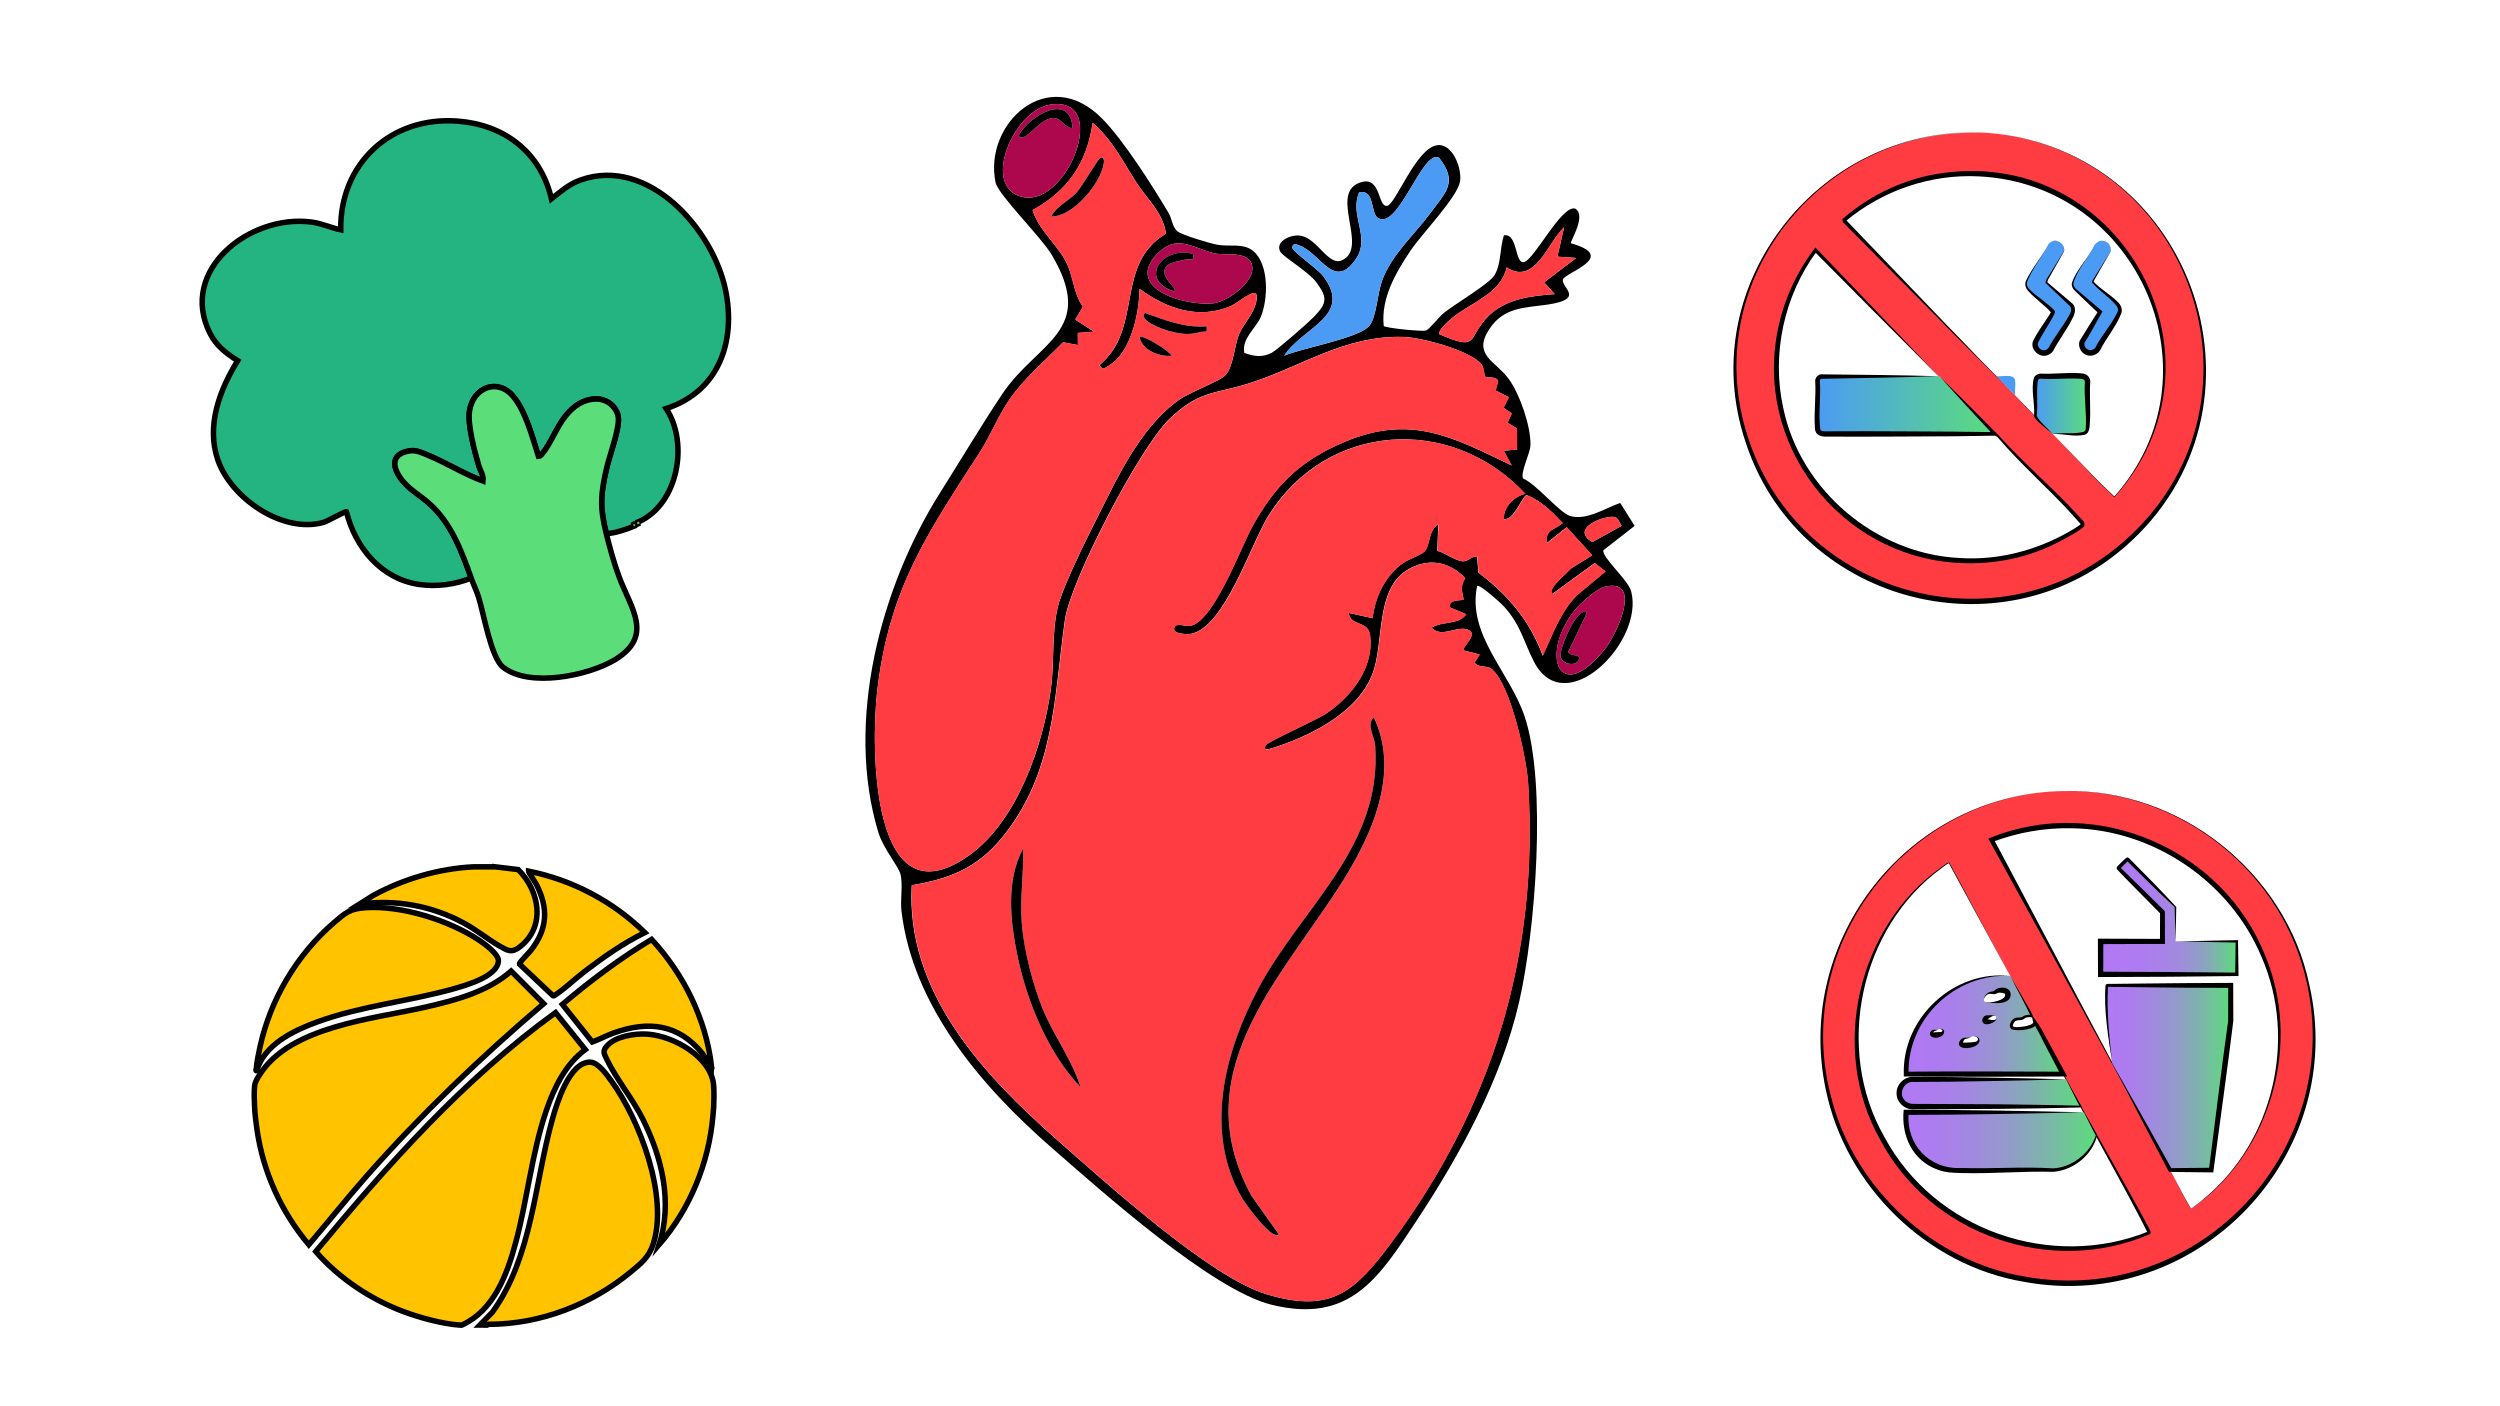 <?xml version="1.0" encoding="UTF-8"?>
<svg id="_Слой_1" data-name="Слой_1" xmlns="http://www.w3.org/2000/svg" version="1.1" xmlns:xlink="http://www.w3.org/1999/xlink" viewBox="0 0 453.54 255.12">
  <!-- Generator: Adobe Illustrator 29.5.1, SVG Export Plug-In . SVG Version: 2.1.0 Build 141)  -->
  <defs>
    <style>
      .st0 {
        fill: url(#_Безымянный_градиент_4);
      }

      .st1 {
        fill: url(#_Безымянный_градиент_5);
      }

      .st2 {
        fill: #4b9bf5;
      }

      .st3 {
        fill: url(#_Безымянный_градиент_7);
      }

      .st4 {
        fill: #ffc300;
      }

      .st4, .st5, .st6 {
        stroke: #000;
        stroke-miterlimit: 10;
      }

      .st7 {
        fill: #ad084d;
      }

      .st8 {
        fill: url(#_Безымянный_градиент_2);
      }

      .st9 {
        fill: url(#_Безымянный_градиент);
      }

      .st5 {
        fill: #5bdd7a;
      }

      .st10 {
        fill: url(#_Безымянный_градиент_3);
      }

      .st6 {
        fill: #23b482;
      }

      .st11 {
        fill: #7dc639;
      }

      .st12 {
        fill: #ff3c41;
      }

      .st13 {
        fill: url(#_Безымянный_градиент_6);
      }
    </style>
    <linearGradient id="_Безымянный_градиент" data-name="Безымянный градиент" x1="329.64" y1="182.33" x2="361.88" y2="182.33" gradientTransform="translate(0 255.81) scale(1 -1)" gradientUnits="userSpaceOnUse">
      <stop offset="0" stop-color="#4b9bf5"/>
      <stop offset="1" stop-color="#5bdd7a"/>
    </linearGradient>
    <linearGradient id="_Безымянный_градиент_2" data-name="Безымянный градиент 2" x1="369.19" y1="182.33" x2="378.81" y2="182.33" gradientTransform="translate(0 255.81) scale(1 -1)" gradientUnits="userSpaceOnUse">
      <stop offset="0" stop-color="#4b9bf5"/>
      <stop offset="1" stop-color="#5bdd7a"/>
    </linearGradient>
    <linearGradient id="_Безымянный_градиент_3" data-name="Безымянный градиент 3" x1="382.12" y1="60.29" x2="404.69" y2="60.29" gradientTransform="translate(0 255.81) scale(1 -1)" gradientUnits="userSpaceOnUse">
      <stop offset="0" stop-color="#b079f4"/>
      <stop offset=".17" stop-color="#ac7cef"/>
      <stop offset=".35" stop-color="#a387e2"/>
      <stop offset=".54" stop-color="#9499cc"/>
      <stop offset=".74" stop-color="#7fb2ae"/>
      <stop offset=".94" stop-color="#64d287"/>
      <stop offset="1" stop-color="#5bdd7a"/>
    </linearGradient>
    <linearGradient id="_Безымянный_градиент_4" data-name="Безымянный градиент 4" x1="345.8" y1="48.72" x2="380.35" y2="48.72" gradientTransform="translate(0 255.81) scale(1 -1)" gradientUnits="userSpaceOnUse">
      <stop offset="0" stop-color="#b079f4"/>
      <stop offset=".16" stop-color="#ac7dee"/>
      <stop offset=".35" stop-color="#a189df"/>
      <stop offset=".56" stop-color="#909ec6"/>
      <stop offset=".78" stop-color="#78baa4"/>
      <stop offset="1" stop-color="#5bdd7a"/>
    </linearGradient>
    <linearGradient id="_Безымянный_градиент_5" data-name="Безымянный градиент 5" x1="345.82" y1="69.87" x2="374.3" y2="69.87" gradientTransform="translate(0 255.81) scale(1 -1)" gradientUnits="userSpaceOnUse">
      <stop offset="0" stop-color="#b079f4"/>
      <stop offset=".2" stop-color="#ad7bf0"/>
      <stop offset=".38" stop-color="#a684e5"/>
      <stop offset=".55" stop-color="#9993d3"/>
      <stop offset=".71" stop-color="#87a8ba"/>
      <stop offset=".87" stop-color="#71c29a"/>
      <stop offset="1" stop-color="#5bdd7a"/>
    </linearGradient>
    <linearGradient id="_Безымянный_градиент_6" data-name="Безымянный градиент 6" x1="344.54" y1="57.53" x2="377.47" y2="57.53" gradientTransform="translate(0 255.81) scale(1 -1)" gradientUnits="userSpaceOnUse">
      <stop offset="0" stop-color="#b079f4"/>
      <stop offset=".18" stop-color="#ad7cef"/>
      <stop offset=".36" stop-color="#a486e3"/>
      <stop offset=".54" stop-color="#9697cf"/>
      <stop offset=".73" stop-color="#82aeb2"/>
      <stop offset=".91" stop-color="#69cc8e"/>
      <stop offset="1" stop-color="#5bdd7a"/>
    </linearGradient>
    <linearGradient id="_Безымянный_градиент_7" data-name="Безымянный градиент 7" x1="381.08" y1="89.48" x2="405.8" y2="89.48" gradientTransform="translate(0 255.81) scale(1 -1)" gradientUnits="userSpaceOnUse">
      <stop offset="0" stop-color="#b079f4"/>
      <stop offset=".28" stop-color="#ae7bf1"/>
      <stop offset=".45" stop-color="#a882e8"/>
      <stop offset=".6" stop-color="#9e8dda"/>
      <stop offset=".73" stop-color="#8f9ec5"/>
      <stop offset=".84" stop-color="#7db4ab"/>
      <stop offset=".95" stop-color="#66cf8b"/>
      <stop offset="1" stop-color="#5bdd7a"/>
    </linearGradient>
  </defs>
  <g id="_Слой_15">
    <g>
      <path d="M225.73,64.01c1.71.67,3.31.87,5-.02.95-.49,6.63-5.47,7.61-6.48,2.49-2.57,2.48-3.56.45-6.32-1.45-1.97-6.08-4.59-6.57-5.61-.89-1.83,2.06-3.15,3.79-2.81,3.12.6,5,5.65,7.53,4.41,4.86-2.37-2.67-12.32,3.39-14.13,3.68-1.1,2.98,4.67,4.75,4.28,1.54-.34,5.2-10.37,8.98-10.98,2.84-.46,4.64,4.25,4.2,6.62-.54,2.89-6.94,9.48-8.95,12.47-2.7,4.03-5.41,8.65-4.88,13.69.24.38,7.12,1.07,7.69.82.68-.3,2.31-2.45,3.19-3.16,2.01-1.62,8.26-5.3,9.2-6.84,1.27-2.09.96-4.99,1.73-7.27,2.57-.38,1.92,5.24,3.63,4.86,1.89-.42,6.71-10.21,9.23-9.72,2.26,1.18-.93,6.05-.72,6.31,8.78,2.46-1.17,5.33-1.45,6.6-.32,1.45,4.14,3.5-2.74,4.52-4.08.61-7.94.39-10.61,4.46-3.09,4.72,1.15,5.76,3.54,9.05,2.02,2.78,4.03,8.64,3.93,12.02-.05,1.48-1.91,5.04-1.33,6.03,2.3.92,6.61,6.21,8.51,6.79,2.93.9,6.42-1.43,9.1-2.36l2.62,4.16-5.68,4.43c-.26,1.33,4.49,5.34,5.05,7.45,2.42,9.19-12.04,23.61-17.63,12.77-1.9-3.69-2.38-6.65-5.48-10.07-.48-.53-4.43-4.11-4.84-3.66-1.83,8.86,5.91,15.56,8.63,23.68,4.06,12.14,1.94,38.99-1,51.74-3.26,14.14-10.68,27.69-18.61,39.71-6.91,10.48-12.15,18.76-26.34,15.24-10.83-2.68-30.92-20.67-39.96-28.56-12.6-10.98-25.09-25.56-27.15-42.83-.25-2.12.29-4.69-.16-6.64-.33-1.46-3.12-4.65-4.03-7.64-6.08-19.96.35-44.47,11.22-61.67,3.62-5.73,7.59-12.4,11.27-17.89,6.36-9.48,17.2-11.32,8.95-25.25-1.93-3.25-9.73-10.89-10.19-13.14-2.17-10.6,9.49-21.56,19.34-11.56,3.94,4,9.08,12.13,12.05,17.11.61,1.02.68,2.52,1.56,3.3.8.71,5.94,2.22,7.25,2.47,2.3.43,4.78-.36,6.59,1.18,2.88,2.44,2.68,8.82,1.3,12-.88,2.02-3.44,3.84-2.96,6.42v.02ZM190.57,18.97c-6.83,1.01-12.75,15.31-4.86,16.81,8.04,1.53,15.76-18.42,4.86-16.81ZM206.73,52.39c-.05,4.39-1.55,11.67-5.68,14.01-.85.48-.87.82-1.6-.16,8.07-6.66,2.64-18.18,12.08-23.86-.54-3.79-3.34-6.16-5.3-9.17-2.51-3.87-4.34-7.74-8.01-10.94-.99,7.19-4.52,12.4-10.89,15.84,1.17,3.86,4.8,6.42,6.38,10.06,1,2.31,1.16,5.26,2.74,7.48l-1.38,2.33,3.4,2.19-2.94.23.02,2.2-2.68-.51c-3.16,3.21-7.26,6.73-9.86,10.57-2,2.94-3.28,6.32-5.23,9.34-9.56,14.82-16.39,24.65-18.61,43.11-1.23,10.19-1.24,43.04,16.82,29.94,8.59-6.23,13.26-19.87,14.66-30.05.66-4.82.12-10.06,1.24-14.8,1.06-4.47,6.76-15.43,9.08-20.08,3.12-6.25,6.97-13.22,12.7-17.43,2.08-1.53,7.65-3.53,8.64-4.61,1.5-1.64,1.6-5.4,2.53-7.54.79-1.83,2.52-3.47,3.05-5.7.91-3.81-2.98,0-4.64.71-5.86,2.48-11.66.42-16.51-3.15h-.01ZM261.1,28.64c-3.02-1.76-7.4,13.24-11.13,10.9-1.36-.85-.52-5.26-3.39-4.64-1.81,4.1,2.03,8.04-.49,11.91-4,6.15-6.49-.9-10.37-2.28-.55-.2-1.12-.51-1.29.34-.13.63,4.6,3.91,5.54,5.14,5.64,7.32-3.61,9.27-7,14.53,3.22-1.43,13.87-3.19,15.56-5.57,1.2-1.68,1.38-5.79,2.19-8.02,1.71-4.75,5.78-8.24,8.7-12.2s5.11-5.64,1.68-10.1h0ZM282.54,46.56l1.22-5.34c-2.97,2.77-5.3,10.67-10.44,7.29-1.01,4.81-6.61,6.4-9.96,9.24-.51.43-2.65,2.28-2.2,2.9,7.1,3.04,5.02.9,8.49-2.92,3.17-3.49,7.94-4.05,12.4-4.37l-1.92-2.14,5.81-4.42-3.4-.24h0ZM212.92,44.23c-1.98.38-4.61,3-4.73,5.04-.27,4.56,8.79,6.22,12.04,5.74,2.68-.4,7.86-4.15,6.84-7.15-.77-2.28-4.82-1.55-6.44-1.84-2.62-.47-5.19-2.27-7.71-1.79h0ZM268.8,66.13c-2.04-2.54-10.88-4.91-14.18-5.01-10.72-.34-18.65,5.48-28.06,8.43-6.33,1.98-9.07,1.3-14.43,6.47s-17.93,29.29-18.95,36.45c-2,14.05-1.76,27.77-11.47,39.56-4.46,5.42-9.5,7.44-16.31,8.55-1.11,19.3,12.85,34.29,26.26,46.12,8.67,7.64,27.79,24.96,38.02,28.07,11.66,3.55,16.02-.31,22.64-9.22,18.45-24.82,26.87-52.35,24.89-83.52-.28-4.43-3.18-17.87-6.58-20.63-1.02-.83-2.33-.11-3.15-1.21l.95-1.46-2.9-.73c-.58-.48,3.38-3.38.22-3.9-1.86-.31-4.38,1.58-6.06-.23,1.95-1.24,4.81-.44,6.31-2.43l-2.91-1.22c-.56-1.59,2.2-1.2,2.43-1.46-.35-1.68-.64-2.34.28-3.89-3-3.12-6.93-3.73-10.65-1.38-5.63,3.56-4.06,13.06-6.13,18.65-2.67,7.19-11.55,11.52-18.43,13.64-.62.19-1.46.35-1.02-.54.36-.72,9.28-4.61,11.13-5.88,4.5-3.09,8.58-8.25,7.84-14.08-.35-2.81-3.47-1.53-3.91-4.1l4.37.97c.43-3.82,2.23-7.62,5.39-9.92,1.17-.85,3.49-1.55,4.08-2.24,1.03-1.18.62-3.85,2.44-4.85l-.17,4.79c1.43.32,3.26,1.83,4.63,1.9,1.04.05,1.55-1.01,2.58-.85l.25,2.91c5.3,3.96,9.39,8.8,11.66,15.06,1.88-3.93,3.11-7.82,6.24-11l5.16-4.28-1.95-1.53-7.75,5.64c-.9-1.02,2.84-3.86,3.39-4.63l3.89-2.41-4.63-5.1-3.63,2.9c-.28-2.52,1.4-2.4,2.9-3.64-1.9-2.05-3.88-4.02-6.52-5.09-.84.19-2.28,4.66-4.16,4.36-.05-2.31,1.87-4.05,3.88-4.61-13.43-14.41-35.96-12.99-46.56,3.97-3.16,5.05-7.97,20.31-14.06,21.45-.68.13-3.47.07-3.03-1.12.38-1.03,2.01-.09,3.02-.34,4.22-1.04,9.02-14.18,11.15-18.04,4.17-7.54,8.71-11.95,16.74-15.33,11.98-5.03,19.53-.9,30.3,4.3l-1.45-2.67,2.42-.24-.04-3.82-1.69-1.04.77-1.69-1.5-1.01.97-1.92-2.4-1.23.45-1.65c-.19-.99-1.95-.55-2.31-.84-.26-.21-.16-1.53-.71-2.22h.05ZM292.14,93.77c-2.31.24-6.98,2.33-3.28,4.57l5.32-2.94c-.64-1.03-.65-1.78-2.04-1.63ZM291.15,106.43c-1.47.34-4.48,3.04-5.46,4.26-6.32,7.88-3.02,17.45,5.32,7.26,2.28-2.79,7.12-13.13.15-11.52h-.01Z"/>
      <path class="st12" d="M268.8,66.13c.55.69.45,2.01.71,2.22.36.3,2.12-.15,2.31.84l-.45,1.65,2.4,1.23-.97,1.92,1.5,1.01-.77,1.69,1.69,1.04.04,3.82-2.42.24,1.45,2.67c-10.77-5.2-18.32-9.34-30.3-4.3-8.03,3.38-12.58,7.79-16.74,15.33-2.13,3.86-6.93,17.01-11.15,18.04-1.02.25-2.64-.69-3.02.34-.44,1.18,2.35,1.25,3.03,1.12,6.09-1.14,10.9-16.4,14.06-21.45,10.61-16.96,33.13-18.38,46.56-3.97-2.01.57-3.93,2.3-3.88,4.61,1.89.29,3.32-4.17,4.16-4.36,2.64,1.07,4.62,3.05,6.52,5.09-1.5,1.24-3.18,1.12-2.9,3.64l3.63-2.9,4.63,5.1-3.89,2.41c-.55.77-4.29,3.61-3.39,4.63l7.75-5.64,1.95,1.53-5.16,4.28c-3.14,3.18-4.36,7.07-6.24,11-2.27-6.25-6.36-11.1-11.66-15.06l-.25-2.91c-1.04-.15-1.55.9-2.58.85-1.37-.07-3.21-1.58-4.63-1.9l.17-4.79c-1.82,1-1.41,3.67-2.44,4.85-.59.68-2.91,1.39-4.08,2.24-3.16,2.3-4.96,6.1-5.39,9.92l-4.37-.97c.45,2.57,3.56,1.29,3.91,4.1.73,5.83-3.34,10.99-7.84,14.08-1.85,1.27-10.77,5.16-11.13,5.88-.44.89.4.73,1.02.54,6.89-2.12,15.77-6.45,18.43-13.64,2.07-5.59.5-15.09,6.13-18.65,3.72-2.35,7.65-1.74,10.65,1.38-.92,1.55-.62,2.2-.28,3.89-.23.26-3-.13-2.43,1.46l2.91,1.22c-1.5,1.99-4.35,1.19-6.31,2.43,1.67,1.81,4.19-.08,6.06.23,3.15.52-.8,3.42-.22,3.9l2.9.73-.95,1.46c.81,1.1,2.13.39,3.15,1.21,3.4,2.76,6.3,16.2,6.58,20.63,1.98,31.16-6.44,58.7-24.89,83.52-6.62,8.9-10.98,12.76-22.64,9.22-10.23-3.11-29.35-20.43-38.02-28.07-13.42-11.83-27.38-26.82-26.26-46.12,6.81-1.11,11.86-3.14,16.31-8.55,9.71-11.79,9.47-25.51,11.47-39.56,1.02-7.16,13.6-31.3,18.95-36.45s8.1-4.48,14.43-6.47c9.42-2.95,17.34-8.77,28.06-8.43,3.29.11,12.14,2.47,14.18,5.01h-.05ZM232,223.93l-4.94-6.96c-12.83-23.47,7.06-41.01,17.78-59.16,4.83-8.17,8.79-18.41,4.41-27.65-1.45,1.25.12,3.41.24,5.1,1.31,18.41-13.27,29.25-21.14,43.96-6.15,11.5-9.98,26.02-3.05,38.06.58,1.02,5.44,7.84,6.71,6.65h-.01ZM196.03,197.21c-1.54-4.98-4.91-9.37-6.89-14.25-1.85-4.56-3.43-10.74-3.79-15.65-.33-4.46.41-8.93.24-13.36-3.13,5.89-2.3,13.15-1,19.46,1.69,8.2,5.63,17.79,11.44,23.79h0Z"/>
      <path class="st12" d="M206.73,52.39c4.85,3.57,10.66,5.64,16.51,3.15,1.65-.7,5.54-4.53,4.64-.71-.53,2.23-2.26,3.88-3.05,5.7-.93,2.14-1.03,5.9-2.53,7.54-.99,1.08-6.56,3.08-8.64,4.61-5.73,4.21-9.58,11.19-12.7,17.43-2.32,4.64-8.02,15.6-9.08,20.08-1.12,4.73-.58,9.97-1.24,14.8-1.4,10.18-6.07,23.82-14.66,30.05-18.06,13.1-18.05-19.75-16.82-29.94,2.22-18.45,9.05-28.29,18.61-43.11,1.95-3.02,3.24-6.41,5.23-9.34,2.6-3.83,6.7-7.36,9.86-10.57l2.68.51-.02-2.2,2.94-.23-3.4-2.19,1.38-2.33c-1.58-2.22-1.74-5.17-2.74-7.48-1.58-3.63-5.21-6.2-6.38-10.06,6.38-3.44,9.9-8.65,10.89-15.84,3.67,3.2,5.49,7.08,8.01,10.94,1.96,3.01,4.75,5.39,5.3,9.17-9.44,5.68-4.01,17.2-12.08,23.86.74.98.76.63,1.6.16,4.13-2.34,5.64-9.62,5.68-14.01h.01ZM190.69,39.27c3.47.07,7.48-4.47,8.83-7.44.17-.37,1.5-3.34.16-3.24-.38.03-3.38,5.26-4.36,6.32-1.43,1.54-3.56,2.42-4.63,4.36ZM218.88,59.2c-3.94.32-7.58-1.13-11.17-2.43-1.32,1.42,3.49,3.05,4.27,3.25,2.16.57,3.58.82,5.78.21.82-.23,1.35.36,1.12-1.03ZM212.56,64.54c-.47-.97-5.3-3.88-5.83-3.39.47,2.39,3.63,3.63,5.83,3.39Z"/>
      <path class="st2" d="M261.1,28.64c3.43,4.46,1.12,6.29-1.68,10.1s-6.98,7.46-8.7,12.2c-.81,2.23-.99,6.34-2.19,8.02-1.69,2.38-12.35,4.14-15.56,5.57,3.39-5.26,12.64-7.21,7-14.53-.95-1.23-5.67-4.51-5.54-5.14.17-.86.74-.54,1.29-.34,3.88,1.38,6.37,8.43,10.37,2.28,2.52-3.87-1.32-7.81.49-11.91,2.86-.61,2.03,3.79,3.39,4.64,3.73,2.33,8.11-12.66,11.13-10.9h0Z"/>
      <path class="st7" d="M190.57,18.97c10.9-1.61,3.18,18.34-4.86,16.81-7.89-1.5-1.97-15.8,4.86-16.81ZM194.58,23.23c-.41-6.63-7.8-2.21-9.71,1.22-.03.59.56.66,1.2.24,1.45-.94,3.06-3.19,4.95-3.28,1.6-.07,2.09,1.83,3.56,1.82h0Z"/>
      <path class="st7" d="M212.92,44.23c2.51-.48,5.09,1.32,7.71,1.79,1.63.29,5.67-.44,6.44,1.84,1.02,3-4.15,6.75-6.84,7.15-3.26.48-12.31-1.18-12.04-5.74.12-2.04,2.75-4.66,4.73-5.04h0ZM216.45,46.08c-5.66-1.54-9.99,4.76-3.4,6.8.7-.68-2.86-2.53-1.5-4.52,1.02-.95,2.46-.96,3.71-1.3.78-.21,1.44.52,1.19-.97h0Z"/>
      <path class="st12" d="M282.54,46.56l3.4.24-5.81,4.42,1.92,2.14c-4.45.32-9.23.88-12.4,4.37-3.48,3.82-1.39,5.96-8.49,2.92-.45-.62,1.69-2.47,2.2-2.9,3.35-2.84,8.95-4.43,9.96-9.24,5.14,3.39,7.47-4.51,10.44-7.29l-1.22,5.34h0Z"/>
      <path class="st7" d="M291.15,106.43c6.98-1.61,2.14,8.74-.15,11.52-8.33,10.19-11.64.62-5.32-7.26.98-1.22,4-3.92,5.46-4.26h.01ZM287.88,111.2c-1.57-1.52-5.04,6.38-4.75,7.96.24,1.31,2.7,1.87,3.29.54.49-1.12-1.81-.59-1.92-1.44l3.38-7.05h0Z"/>
      <path class="st12" d="M292.14,93.77c1.39-.14,1.4.61,2.04,1.63l-5.32,2.94c-3.7-2.25.97-4.34,3.28-4.57Z"/>
      <path d="M232,223.93c-1.27,1.18-6.12-5.64-6.71-6.65-6.93-12.04-3.1-26.56,3.05-38.06,7.87-14.72,22.45-25.55,21.14-43.96-.12-1.69-1.68-3.85-.24-5.1,4.38,9.24.41,19.48-4.41,27.65-10.72,18.16-30.61,35.69-17.78,59.16l4.94,6.96h.01Z"/>
      <path d="M196.03,197.21c-5.81-6-9.75-15.59-11.44-23.79-1.3-6.31-2.13-13.57,1-19.46.17,4.43-.57,8.9-.24,13.36.37,4.9,1.95,11.09,3.79,15.65,1.98,4.88,5.35,9.27,6.89,14.25h0Z"/>
      <path d="M190.69,39.27c1.07-1.94,3.2-2.81,4.63-4.36.98-1.06,3.98-6.29,4.36-6.32,1.34-.1,0,2.87-.16,3.24-1.35,2.97-5.36,7.51-8.83,7.44Z"/>
      <path d="M218.88,59.2c.23,1.39-.3.8-1.12,1.03-2.19.61-3.61.36-5.78-.21-.79-.21-5.59-1.84-4.27-3.25,3.59,1.3,7.23,2.75,11.17,2.43Z"/>
      <path d="M212.56,64.54c-2.2.23-5.36-1.01-5.83-3.39.53-.49,5.36,2.43,5.83,3.39Z"/>
      <path d="M194.58,23.23c-1.47.01-1.96-1.89-3.56-1.82-1.89.09-3.5,2.33-4.95,3.28-.64.41-1.23.35-1.2-.24,1.91-3.43,9.3-7.85,9.71-1.22h0Z"/>
      <path d="M216.45,46.08c.25,1.49-.41.76-1.19.97-1.25.34-2.69.36-3.71,1.3-1.37,2,2.19,3.85,1.5,4.52-6.59-2.04-2.26-8.34,3.4-6.8h0Z"/>
      <path d="M287.88,111.2l-3.38,7.05c.1.85,2.41.33,1.92,1.44-.59,1.33-3.04.77-3.29-.54-.29-1.57,3.18-9.47,4.75-7.96h0Z"/>
    </g>
    <g>
      <g>
        <path class="st12" d="M360.75,24.12c33.01,2.73,50.77,40.71,31.06,67.63-17.77,24.27-54.76,22.86-70.58-2.7-17.36-28.04,2.19-63.34,34.69-64.93,1.4-.07,3.45-.11,4.82,0h.01ZM372.38,78.72c2.75,2.83,5.45,5.74,8.23,8.55.96.98,1.94,1.99,2.97,2.87,4.9-5.4,8.08-12.4,8.86-19.69,2.57-24.11-19.32-43.51-43.01-38.05-5.46,1.26-10.57,3.88-14.82,7.49l.05.24c8.21,8.32,16.34,16.76,24.5,25.13.99,1.01,2.05,1.96,3.03,2.97,1.11,1.14,2.3,2.37,3.4,3.5s2.13,2.37,3.31,3.45c.12.11.19.24.38.23,0,.21.12.32.23.47.67.9,2.06,1.98,2.89,2.83h-.02ZM351.67,68.24l-22.32-22.86c-7.59,10.14-9.25,23.63-4.18,35.3,8.36,19.25,32.01,27.01,50.21,16.2.51-.3,2.02-1.17,2.35-1.53.31-.33-.27-.81-.52-1.09-4.49-5.09-9.97-9.71-14.47-14.83-.15-.3-.71-.56-.85-.71-3.29-3.37-6.53-6.94-9.88-10.3l-.33-.19h-.01Z"/>
        <g>
          <path d="M360.75,24.12c37.65,3.18,53.39,50.24,24.67,75.15-23.03,19.88-59.56,9.74-68.82-19.3-9.51-28.79,14.24-57.88,44.15-55.85h0ZM360.75,24.12c-29.86-1.87-53.21,27-43.5,55.63,9.34,28.28,44.99,38.18,67.61,18.87,28.71-24.51,13.32-71.22-24.11-74.5h0Z"/>
          <path d="M372.38,78.72c1.8,1.85,6.6,6.82,8.35,8.62l2.88,2.77h-.07c19.58-21.93,4.68-56.66-24.51-58.11-8.73-.46-17.52,2.54-24.22,8.15l.11-.32.05.24-.09-.17c11.39,11.89,26.19,27.35,37.5,38.83h0ZM372.38,78.72c-.95-1.06-2.62-2.03-3.12-3.29-.14,0-.25-.09-.34-.19-1.42-1.31-2.66-2.81-4.03-4.16-4.18-4.24-8.89-8.87-13.08-13.15l-17.41-17.56-.07-.07-.02-.1-.05-.24-.04-.19.15-.13c5.05-4.37,11.37-7.33,18.01-8.24,32.89-4.61,53.42,34.12,31.23,58.78l-.04.04-.04-.04-2.87-2.79c-1.72-1.79-6.51-6.8-8.29-8.67h0Z"/>
          <path d="M351.67,68.24c-5.63-5.61-16.95-16.99-22.54-22.64l.48-.03c-5.98,8.09-8.27,18.76-6.08,28.54,3.12,14.88,16.83,26.4,31.98,27.12,6.89.46,13.82-1.33,19.8-4.74.71-.39,1.61-.95,2.15-1.35,0,.04-.01-.07-.09-.17-.07-.1-.17-.21-.28-.32l-1.27-1.42c-4.27-4.69-9.07-8.84-13.21-13.67-.12-.22-.41-.39-.69-.59-.51-.48-1.52-1.59-2.01-2.11-1.68-1.8-6.16-6.57-7.9-8.42l-.33-.19h-.01ZM351.67,68.24s.33.19.34.19c1.8,1.83,6.35,6.46,8.09,8.23.44.45,1.57,1.62,2.01,2.02.22.12.69.46.77.63,4.24,4.69,9.09,8.82,13.43,13.45l1.28,1.4c.27.32.6.52.57,1.09-.02.17-.16.35-.22.4-1.21.98-2.58,1.66-3.94,2.39-5.61,3.08-12.15,4.45-18.54,4.09-21.77-1.07-37.63-21.83-32.76-43.1,1.09-5.02,3.35-9.74,6.41-13.84l.22-.3.26.27c5.53,5.75,16.6,17.31,22.09,23.08h0Z"/>
        </g>
      </g>
      <g>
        <path class="st9" d="M351.67,68.24l.33.19c3.36,3.35,6.59,6.92,9.88,10.3h-30.98c-.66-.05-1.12-.29-1.18-.99-.25-2.76.2-5.9,0-8.7.04-.34.29-.61.6-.73,7.1-.17,14.24-.02,21.35-.07Z"/>
        <path d="M351.67,68.24l.34.18c3.56,3.51,7.11,7.04,10.61,10.61-.12.02-8.13.1-8.48.12-7.52.02-15.76.11-23.23.05-.56-.02-1.27-.28-1.51-.87-.14-.3-.14-.59-.15-.79-.2-2.83.24-5.71.05-8.51.05-.55.5-1.04,1.01-1.12,7.15.07,14.3.14,21.36.34h0ZM351.67,68.24c-7.17.24-14.26.37-21.34.48l.13-.03c-.19.07-.31.23-.32.39v-.08c.26,3-.31,6,.1,8.94.01.17.49.32.66.31,5.16-.04,10.33-.02,15.49.01,3.85,0,11.63.07,15.49.14l-.22.53c-3.25-3.47-6.47-6.98-9.67-10.51.01,0-.33-.2-.32-.2h0v.02Z"/>
      </g>
      <g>
        <path class="st8" d="M372.38,78.72c-.83-.85-2.21-1.93-2.89-2.83-.11-.15-.23-.27-.23-.47.17-1.98-.23-4.35,0-6.28.06-.53.37-.83.9-.9,2.4.17,5.11-.22,7.48,0,.6.06,1.06.34,1.09.99-.2,2.7.26,5.76,0,8.42-.07.69-.41,1.01-1.09,1.08-1.63.18-3.58-.14-5.25,0h0Z"/>
        <path d="M372.38,78.72c-1.01-.89-2.14-1.65-3.04-2.68-.1-.12-.31-.32-.33-.62.19-2.26-.61-4.66-.02-6.9.22-.46.74-.71,1.16-.74,2.25.12,4.58-.21,6.87-.09.41.05.88.02,1.28.2.51.17.93.79.91,1.32-.19,2.51.12,5.1-.09,7.72-.05.67-.08,1.64-.87,1.93-1.95.46-3.9-.21-5.86-.13h-.01ZM372.38,78.72c1.85-.31,3.84.1,5.63-.38.22-.11.32-.28.37-.54.22-2.84-.35-5.66-.15-8.61-.02-.44-.66-.49-1.27-.5-2.14-.11-4.9.2-6.76,0-.47.05-.52.27-.58,1.01-.17,1.91.1,3.81-.13,5.75.56,1.15,2,2.2,2.88,3.29h0v-.02Z"/>
      </g>
      <path class="st2" d="M365.57,71.73c-1.11-1.13-2.29-2.36-3.4-3.5.92.17,3.23-.52,3.41.8.11.81-.09,1.86,0,2.7h-.01Z"/>
      <g>
        <path class="st2" d="M372.64,43.7c1.03-.15,2.01.87,1.8,1.89l-3.06,5.17-.13.51,4.53,4.08c.5.68.33,1.28-.02,1.96-1.04,2.06-2.65,4.03-3.72,6.11-1,1.25-2.85.49-2.86-1.06.08-.88,3.35-5.4,3.27-5.77-.19-.24-.42-.46-.65-.68-1.13-1.07-2.78-2.19-3.78-3.31-.68-.76-.53-1.36-.11-2.19,1.03-2.05,2.66-4.05,3.72-6.11.22-.27.66-.56,1-.61h0Z"/>
        <path d="M372.64,43.7c1.02-.16,2.03.87,1.81,1.9-.97,1.68-2.07,3.63-2.94,5.2l-.11.51-.04-.15,4.65,3.95h.01l.03.05c.64.68.38,1.83-.04,2.53-1.01,2.08-2.49,3.95-3.53,5.96-.25.38-.65.67-1.11.81-1.43.48-3.02-1.03-2.59-2.46.75-1.7,2.02-3.28,3-4.86.08-.13.27-.45.32-.55-.02.05.08.17.09.22-1.17-1.43-2.92-2.54-4.19-3.97-.5-.47-.76-1.29-.44-1.93,1.12-2.37,2.88-4.29,4.08-6.61.26-.3.62-.53,1.01-.61h-.01ZM372.64,43.7c-.39.08-.74.32-1,.61-.59,1.15-1.31,2.23-2,3.32-.68,1.09-1.39,2.2-1.84,3.37-.24.6,0,1.16.47,1.58,1.42,1.42,3.14,2.31,4.53,3.85.06.39-.21.76-.38,1.09-.77,1.38-1.78,2.89-2.51,4.29-.1.2-.19.39-.25.59-.02.26.3.97.75,1.07.44.17.92.03,1.24-.36l-.05.08c1.1-2.1,2.58-3.84,3.72-5.87.39-.67.62-1.25.2-1.79.24.24-4.42-4.21-4.37-4.16l-.07-.07c.02-.07.15-.51.17-.59,1.06-1.71,2.13-3.42,3.17-5.14.22-.98-.75-2.04-1.78-1.89h0v.02Z"/>
      </g>
      <g>
        <path class="st2" d="M381.15,43.7c1.12-.14,1.98.91,1.7,1.99l-3.15,5.27-.04.21c.16.21.36.4.56.59,1.11,1.05,3.02,2.35,3.93,3.44.56.68.52,1.2.16,1.96-.99,2.06-2.72,4.09-3.76,6.16-1.08,1.45-3.16.5-2.86-1.25l3.28-5.49-4.58-4.12c-.5-.66-.51-1.05-.18-1.79.92-2.03,2.81-4.16,3.78-6.24.3-.36.67-.68,1.15-.74h0Z"/>
        <path d="M381.15,43.7c1.08-.17,2.02.95,1.72,1.99-1,1.69-2.15,3.75-3.03,5.29l-.03.21-.03-.11c1.29,1.38,3.06,2.33,4.42,3.71.53.46.92,1.36.63,2.06-.95,2.48-2.7,4.39-3.84,6.7-.5.82-1.68,1.25-2.59.81-.93-.39-1.47-1.59-1.12-2.52,1.11-1.82,2.24-3.63,3.39-5.42l.07.45-4.46-4.25c-.25-.31-.48-.74-.43-1.2.82-2.61,3.03-4.49,4.14-6.97.29-.36.69-.68,1.16-.74h0ZM381.15,43.7c-.47.06-.86.39-1.15.74-1.07,2.42-3.18,4.41-3.86,6.98-.06.3.25.76.37.91l4.7,3.99.22.18c-.97,1.7-2.52,4.58-3.26,5.66-.25,1.19,1.27,1.89,1.99.87.9-1.89,3.01-4.27,3.99-6.41.22-.51.03-.94-.4-1.41-1.28-1.45-2.93-2.44-4.19-3.95l-.04-.05s.05-.22.05-.27c1.08-1.74,2.21-3.51,3.27-5.25.3-1.02-.61-2.15-1.68-1.98h0Z"/>
      </g>
    </g>
    <g>
      <g>
        <path class="st12" d="M374.35,143.51c21.91-.43,41.07,15.39,44.78,36.94,5.18,30.03-20.32,56.21-50.48,51.88-19.57-2.81-35.15-18.59-37.75-38.19-3.52-26.51,16.76-50.11,43.44-50.63h.01ZM393.7,212.27c1.18,2.17,2.28,4.49,3.53,6.62.1.17.22.49.43.34,8.52-6.13,14.32-15.86,15.58-26.34,2.96-24.56-17.47-45.38-42.09-42.9-3.37.34-6.68,1.2-9.85,2.37l21.91,40.58c3.4,6.49,6.98,12.89,10.48,19.33h.01ZM364.7,177.07c-3.7-6.83-7.37-13.68-11.08-20.5-.2-.12-.82.41-1.01.55-8.08,5.64-13.84,15.31-15.34,25.02-3.89,25.12,17.02,47,42.3,44.14,3.54-.4,7-1.36,10.3-2.65.07-.1-.21-.58-.28-.71-2.9-5.7-6.2-11.31-9.24-16.92-.76-1.4-1.54-2.82-2.29-4.21-.19-.34-.42-.71-.59-1.03-.88-1.62-1.77-3.31-2.66-4.94-.16-.3-.35-.66-.52-.96-1.43-2.64-2.82-5.36-4.27-8.02-.25-.45-.49-.96-.82-1.35.01-.21-.4-1.04-.59-1.11-.1-.35-.31-.71-.48-1.03-1.12-2.1-2.3-4.18-3.43-6.27h0Z"/>
        <g>
          <path d="M374.35,143.51c20.87-.57,40.31,14.64,44.59,35.11,7.15,31.1-20.41,59.75-51.76,53.92-17.61-2.93-32.34-17.38-35.94-34.81-5.84-27.39,15.11-53.74,43.11-54.22h0ZM374.35,143.51c-28.71.55-49.77,28.51-41.97,56.2,4.31,16.12,18.46,29.17,34.96,31.88,31.85,5.74,58.95-23.74,50.74-55.02-5.09-19.55-23.54-33.45-43.74-33.06h.01Z"/>
          <path d="M393.7,212.27c1.27,2.3,2.37,4.7,3.75,6.92.11.13.24-.04.36-.12.71-.57,1.51-1.12,2.17-1.73,12.47-10.35,16.78-28.91,10.31-43.71-5.68-13.67-19.65-23.19-34.47-23.37-4.91-.11-9.78.76-14.38,2.49l.22-.6c9.24,17.43,22.72,42.99,32.02,60.11h.02ZM393.7,212.27l-16.34-29.88-16.42-29.84-.23-.42.45-.18c19.27-7.76,42.15,2.08,49.78,21.41,6.57,15.71,1.25,35.03-12.36,45.19l-.74.56-.19.14c-.07.06-.19.04-.24-.03-1.38-2.23-2.46-4.65-3.72-6.96h0Z"/>
          <path d="M364.7,177.07s-11.24-20.6-11.12-20.44c-.18-.02-.48.21-.69.37l-.71.53c-14.8,10.82-19.41,32.75-10.37,48.64,9.18,17.21,30.47,24.23,47.8,17.29-.08.15-.03.14-.04.14v-.04s-.06-.13-.06-.13c-.25-.5-.81-1.59-1.07-2.1-2.84-5.5-6.12-11.26-9-16.72-4.75-8.81-9.99-18.85-14.75-27.54h.01ZM364.7,177.07c4.11,7.38,8.25,15.17,12.32,22.68,4.06,7.4,8.58,15.08,12.55,22.52l.31.6.16.32c.09.24.21.38.02.68-17.94,7.84-40,.15-49.05-17.27-9.12-16.25-4.06-38.43,11.08-49.2l.71-.52c.28-.16.47-.45.85-.37.02-.04,11.03,20.57,11.05,20.56h0Z"/>
        </g>
      </g>
      <g>
        <path class="st10" d="M383.22,192.93c-.65-4.63-1.29-9.21-1.04-13.91-.02-.08.05-.25.11-.25h22.4v6.46l-3.54,27.05h-7.45c-3.5-6.44-7.08-12.84-10.48-19.33v-.02Z"/>
        <path d="M383.22,192.93c-.74-4.59-1.6-9.77-1.24-14.2.13-.32.45-.22.73-.24h.71c.88,0,3.34-.04,4.25-.05,5.66-.07,11.84-.12,17.47-.13v.45l.02,6.46c-1.11,9.05-2.4,18.07-3.59,27.1l-.05.37h-.37l-7.45-.08h-.21c-2.62-4.94-7.72-14.71-10.27-19.68h0ZM383.22,192.93c2.72,4.75,8.13,14.38,10.79,19.17l-.31-.18,7.45-.07-.42.37c1.16-8.91,2.27-18.32,3.49-26.99l.02-6.46.45.45c-5.46,0-11.53-.05-17.02-.13-.92,0-3.36-.04-4.25-.05-.23,0-.88-.02-1.11,0-.07,0,.13-.02.12-.04-.28,4.28.23,9.41.79,13.95h0Z"/>
      </g>
      <g>
        <path class="st0" d="M378.06,201.79c.75,1.39,1.53,2.81,2.29,4.21-1.09,3.47-4.22,5.98-7.86,6.28-6.03-.29-12.39.37-18.38,0-3.67-.23-6.95-2.92-7.95-6.44-.37-1.32-.37-2.67-.35-4.04h32.25Z"/>
        <path d="M378.06,201.79l2.4,4.15c-.83,3.57-4.28,6.35-7.94,6.65-5.54-.16-11.1.38-16.71.22-1.41-.04-2.91-.07-4.25-.6-4.64-1.64-6.69-6.23-6.2-10.89,5.56.02,11.13.05,16.66.15,4,.06,12.04.21,16.04.32h0ZM378.06,201.79c-4.04.1-12.17.26-16.21.32-5.37.1-10.7.13-16.04.15l.46-.46c-.57,5.8,3.71,10.4,9.56,10.09,5.52.19,11.08-.28,16.67.07,3.24-.16,6.67-2.65,7.72-6,.15.49-2.2-4.29-2.17-4.17h.01Z"/>
      </g>
      <g>
        <path class="st1" d="M364.7,177.07c1.13,2.09,2.31,4.17,3.43,6.27.17.32.38.69.48,1.03-.33-.12-.91-.07-1.23.06-.18.07-.31.25-.44.29-.76.27-1.36-.19-1.89.84-.6,1.15.66,1.07,1.47,1.03.62-.03,2.65-.28,2.69-1.11.33.39.58.9.82,1.35,1.45,2.66,2.83,5.38,4.27,8.02h-28.48c-.17-8.21,5.55-15.51,13.52-17.37,1.8-.42,3.52-.48,5.37-.42h0ZM360,181.7c.22.23,1.43.19,1.79.17.89-.06,2.85-.4,2.44-1.7-.19-.6-1.41-.61-1.89-.4-.19.08-.28.25-.51.3-.34.08-.64,0-1.01.1-.46.15-1.23,1.1-.82,1.54h0ZM362.1,184.39c-.07-.07-.48-.16-.59-.15-.05,0-.96.27-1.03.3-.33.14-.56.72-.17.79s1.4-.03,1.7-.29c.17-.15.26-.48.09-.65h0ZM351.77,186.68c-.17.03-.28.15-.41.19-.32.09-.71-.05-.87.46-.21.66,1.02.42,1.37.34,1.05-.25.79-1.14-.1-.98h.01ZM357.82,188c-.27.05-.44.24-.66.3-.4.12-.65-.06-1.02.24-.32.26-.65.99-.05,1.07s2.64,0,2.83-.79c.16-.68-.55-.91-1.11-.82h0Z"/>
        <g>
          <path d="M364.7,177.07l2.07,3.57c.59,1.13,1.56,2.5,2.03,3.69l.12.34-.37-.1c-.3-.08-.72-.05-1.04.06-.15.04-.19.16-.49.32-.5.22-1.25,0-1.55.44-.2.23-.38.68-.29.78.35.31,1.47.11,1.99.05.5-.09,1.57-.29,1.7-.75l-.35-1.38c.9,1.03,1.77,2.38,2.34,3.53.83,1.5,2.98,5.48,3.82,7.03l.35.64h-.73c-7.1.06-21.39.06-28.48,0h-.44v-.43c-.31-10.23,9.16-19,19.33-17.79h0ZM364.7,177.07c-9.94-.59-18.77,7.79-18.45,17.78l-.44-.43c7.1-.06,21.39-.05,28.48,0l-.39.65-2.48-4.73c-.73-1.31-1.67-3.46-2.49-4.64l.59-.2c-.07.62-.6.86-1.06,1.04-1.01.32-2.04.44-3.09.31-1.35-.18-.65-1.98.32-2.2.42-.1.79,0,1.16-.14.38-.36,1.24-.52,1.82-.32l-.25.23c-.71-1.73-2.82-5.49-3.73-7.36h.01Z"/>
          <path d="M360,181.7c.78.47,4.17-.25,3.74-1.39-.08-.17-1.05-.31-1.33-.18-.15.12-.59.28-.81.22-.48-.06-.83-.15-1.21.2-.3.27-.69.75-.4,1.15h0ZM360,181.7c-.4-.54.34-1.5.88-1.71.46-.17.8-.02,1.12-.44.28-.23.55-.29.82-.34.52-.05,1.09-.13,1.7.45.46.59.26,1.49-.31,1.86-.92.59-1.89.47-2.87.42-.44-.06-.95,0-1.33-.25h-.01Z"/>
          <path d="M362.1,184.39c-.55-.3-1.01.18-1.43.46-.09.05-.04.08-.07.14-.02.04-.02.1,0,.12.03-.03-.02-.16-.09-.21-.15-.07-.05,0,.04,0,.46.04,1.05.29,1.48.07.15-.12.25-.38.1-.55h0l-.03-.02ZM362.1,184.39c.6.87-1.53,1.79-2.21,1.29-.59-.47-.13-1.42.51-1.48.57,0,1.2-.12,1.7.19h0Z"/>
          <path d="M351.77,186.68c-.2.05-.36.25-.6.29-.33.07-.46.26-.36.49.05.02.02-.12,0-.14.33-.11,1.04-.03,1.42-.13.46-.23-.14-.62-.48-.51h.02ZM351.77,186.68c1.23-.25,1.19,1.03.22,1.4-.58.32-1.99.31-1.86-.69.14-.51.67-.67,1.04-.56.23.06.39-.11.61-.15h-.01Z"/>
          <path d="M357.82,188c-.33.07-.55.38-.91.41-.51,0-.78.36-.78.79,0,.05.02.09.03.07.01,0,0-.08-.02-.09-.04-.03.15-.02.29-.03.7-.06,1.6,0,2.17-.23.63-.49-.16-1.06-.77-.92h-.01ZM357.82,188c.76-.2,1.68.4,1.13,1.27-.57.67-1.34.8-2.03.86-1.14.1-2.17-.51-1.1-1.61.28-.28.74-.32,1.08-.25s.59-.22.92-.27h0Z"/>
        </g>
      </g>
      <g>
        <path class="st13" d="M374.81,195.81c.88,1.63,1.78,3.32,2.66,4.94h-30.59c-3.08-.29-3.13-4.56-.06-4.94h28-.01Z"/>
        <path d="M374.81,195.81l2.8,4.87.13.23h-.27c-8.84.26-21.62.31-30.59.35-1.49-.06-2.85-1.4-2.81-2.93-.06-1.52,1.26-2.88,2.75-2.97,4.71,0,9.41.05,14.08.14,4.68.06,9.33.18,13.91.31h0ZM374.81,195.81c-4.75.13-9.43.25-14.08.32-4.66.1-9.29.14-13.91.15-1.44.11-2.49,2.11-1.24,3.38.26.34,1.03.58,1.3.6l15.3.07c5.1.08,10.2.12,15.3.26l-.14.24-2.52-5.02h0Z"/>
      </g>
      <g>
        <path class="st3" d="M394.66,170.79h11.14v5.98h-24.72v-5.98h11.22v-5.28l-7.94-7.93c-.05-.06-.03-.09,0-.15.05-.1,1.46-1.53,1.56-1.54l.14.06,8.59,8.6v6.24h0Z"/>
        <path d="M394.66,170.79l11.14-.23h.22v.23l.08,5.98v.3h-.3l-12.36.13-12.36.05h-.47v-.48l-.02-5.98v-.5h.5l11.22.04-.46.46.02-5.28.13.31-4.78-4.84c-.56-.59-2.64-2.67-3.16-3.25-.23-.35.19-.69.41-.91l.61-.6c.15-.14.41-.4.57-.52.04-.02.04-.06.23-.13l.08-.03c.06.02.19.09.25.12,2.89,2.91,5.84,5.88,8.6,8.89l-.14,6.24h-.01ZM394.66,170.79l-.14-6.24c-2.48-2.23-6.26-6-8.59-8.31l-.14-.06.19.02c.13-.04.08-.03.06,0-.32.26-.8.8-1.1,1.1l-.27.3c-.04.06.01-.04-.01,0l.02-.07c.01-.07-.02-.15-.04-.17-.06-.08.02.02.03.02.44.43,2.63,2.56,3.11,3.04l4.83,4.77.13.13v.18l.02,5.28v.46h-.46l-11.22.04.5-.5-.02,5.98-.48-.48c6.16,0,18.56.1,24.72.17l-.3.3.08-5.98.23.23-11.14-.23h0Z"/>
      </g>
    </g>
    <g>
      <path class="st6" d="M85.49,104.88c-2.97,1.17-6.27,1.61-9.45,1.15-6.86-.98-11.58-6.69-13.2-13.2-.2-.11-3.45,1.74-4.13,1.93-7.42,2.11-16.81-4.4-19.19-11.32-2.14-6.23.33-12.7,3.6-18.01-2.11-1.34-3.88-2.68-5.04-4.99-5.73-11.4,7.23-21.61,18.4-20.16,1.88.24,3.54,1.04,5.33,1.42-.16-12,9.09-20.63,21.19-19.73,8.48.63,15.07,5.63,17.04,14.1,1.72-1.34,3.18-2.67,5.29-3.42,12.33-4.35,24.05,8.98,26.31,20.05,1.89,9.27-1.23,18.32-10.79,21.42,4.15,6.26,2.17,17.27-4.91,20.51-.31.14-.47-.04-.27.47-.1.05-.26.05-.37.1-.38-.26-.5-.11-.32.28-1.53.62-3.33,1.22-4.97,1.35-1.23-4.89-1.06-7.14.07-12.02.52-2.24,2.44-7.27,2.08-9.23s-2.16-3.26-4.07-3.21c-2.35.07-4.02,1.31-5.45,3.04-1.58,1.92-2.88,5.38-4.34,7-.19.21-.3.33-.61.35-1.08-3.35-2.27-7.99-4.49-10.75-2.91-3.61-7.41-1.68-8.02,2.57-.36,2.55.93,7.25,1.68,9.84.28.96.9,1.71.78,2.84-3.36-1.23-6.56-3.25-9.86-4.63-1.04-.44-2.24-1.04-3.39-.86-3.57.54-3.27,3.04-1.38,5.39,1.38,1.72,3.24,2.71,4.81,4.1,4.05,3.59,5.91,8.66,7.68,13.6v.02Z"/>
      <path class="st5" d="M85.49,104.88c-1.77-4.94-3.63-10.01-7.68-13.6-1.57-1.39-3.42-2.38-4.81-4.1-1.89-2.35-2.19-4.85,1.38-5.39,1.15-.17,2.35.43,3.39.86,3.3,1.38,6.5,3.4,9.86,4.63.12-1.13-.5-1.88-.78-2.84-.75-2.59-2.04-7.29-1.68-9.84.6-4.25,5.11-6.18,8.02-2.57,2.23,2.76,3.41,7.4,4.49,10.75.3-.02.42-.14.61-.35,1.46-1.63,2.76-5.09,4.34-7,1.43-1.73,3.09-2.97,5.45-3.04,1.92-.06,3.73,1.31,4.07,3.21s-1.56,6.99-2.08,9.23c-1.12,4.87-1.3,7.13-.07,12.02.64,2.55,1.39,5.31,2.31,7.78,2.16,5.8,6.4,10.76-.81,15.09-4.75,2.86-15.53,5.09-20.25,1.3-2.19-1.76-3.47-9.63-4.42-12.65-.36-1.16-.94-2.34-1.35-3.48h0Z"/>
      <path class="st11" d="M115.93,94.64c.22.53,0,.32-.27.47-.2-.51-.04-.33.27-.47Z"/>
      <path class="st11" d="M115.29,95.21s-.01.16-.32.28c-.18-.4-.06-.55.32-.28Z"/>
    </g>
    <g>
      <path class="st4" d="M83.28,240.39c-3.05-.24-7.05-1.32-9.92-2.38-6.05-2.24-11.87-6.09-16.08-10.96,13.06-15.77,26.85-31.28,43.5-43.35l5.4,6.71c-3.56,2.63-5.62,6.84-7.03,10.94-2.67,7.77-3.46,16.18-5.6,24.1-1.56,5.77-3.94,12.28-9.75,14.93-.17,0-.35,0-.52,0h0Z"/>
      <path class="st4" d="M46.19,200.91c-.06-1.06-.12-2.89,0-3.91.09-.74.52-1.41.91-2.02,5.53-8.81,20.63-10.12,29.93-12.24,5.49-1.25,11.39-2.78,15.7-6.57l5.9,5.91c-11.37,9.67-22.18,20.03-32.07,31.22-3.61,4.09-7,8.36-10.54,12.51-5.01-5.95-8.35-13.31-9.42-21.06-.17-1.23-.35-2.63-.41-3.83h0Z"/>
      <path class="st4" d="M88.35,240.39h-1.3l2.28-2.34c7.24-10.04,7.62-23.34,10.87-34.98.81-2.89,3.08-10.38,6.82-10.38,1.5,0,3.06,2.28,3.89,3.41,5.16,7.1,10.44,21.05,7.56,29.69-.78,2.33-2.2,3.44-4.03,4.95-7.16,5.92-16.41,9.51-25.77,9.51l-.31.14h-.01Z"/>
      <path class="st4" d="M129.47,197c.08,1.15.06,2.75,0,3.91-.02.42-.09,1.03-.13,1.5-.74,8.57-4.16,16.91-9.76,23.39,2.47-7.66.55-15.69-2.92-22.68-1.88-3.79-4.88-7.38-6.6-10.98-.52-1.08-.77-1.5.09-2.44,1.59-1.74,5.06-2.24,7.3-2.09,4.77.32,11.66,4.17,12.03,9.39h0Z"/>
      <path class="st4" d="M89.78,157.25l4.24.51c3.84,3.84,5.06,10.21.38,13.95-1.59,1.27-2.29.76-3.88-.15-2.14-1.23-4.11-2.88-6.33-4.08-5.85-3.17-12.38-4.36-19-3.45l2.51-1.58c5.53-3.02,11.89-4.87,18.17-5.19h3.91Z"/>
      <path class="st4" d="M46.58,194.26c-.25.03-.1-.27-.09-.42.12-1.22.39-2.57.65-3.78,1.89-8.75,6.72-16.89,13.49-22.72,2.02-1.74,2.86-2.48,5.66-2.67,6.57-.45,15.27,2.31,20.72,5.96.96.64,3.5,2.5,3.41,3.73-.19,2.79-5.84,4.37-8.04,5-8.17,2.31-16.78,3.1-24.82,6.03-4.31,1.57-9.61,4.12-10.99,8.86h0Z"/>
      <path class="st4" d="M129.08,193.48l-1.75-2.48c-4.3-5.21-9.69-5.83-15.88-3.65-1.37.48-2.64,1.19-4,1.68l-5.43-6.82c5.1-4.3,10.46-8.35,16.19-11.79,5.85,6.33,9.84,14.43,10.88,23.05h-.01Z"/>
      <path class="st4" d="M95.9,158.04c7.94,1.59,15.31,5.49,21.08,11.14-3.92,1.93-7.45,4.42-10.91,7.05-1.71,1.3-3.62,3.16-5.36,4.28-.11.07-.24.21-.38.14l-6.1-5.76c-.05-.27,1.75-2.06,2.06-2.46,3.06-3.89,3.25-7.66.98-12.05-.14-.27-1.46-2.25-1.37-2.34Z"/>
    </g>
  </g>
</svg>
